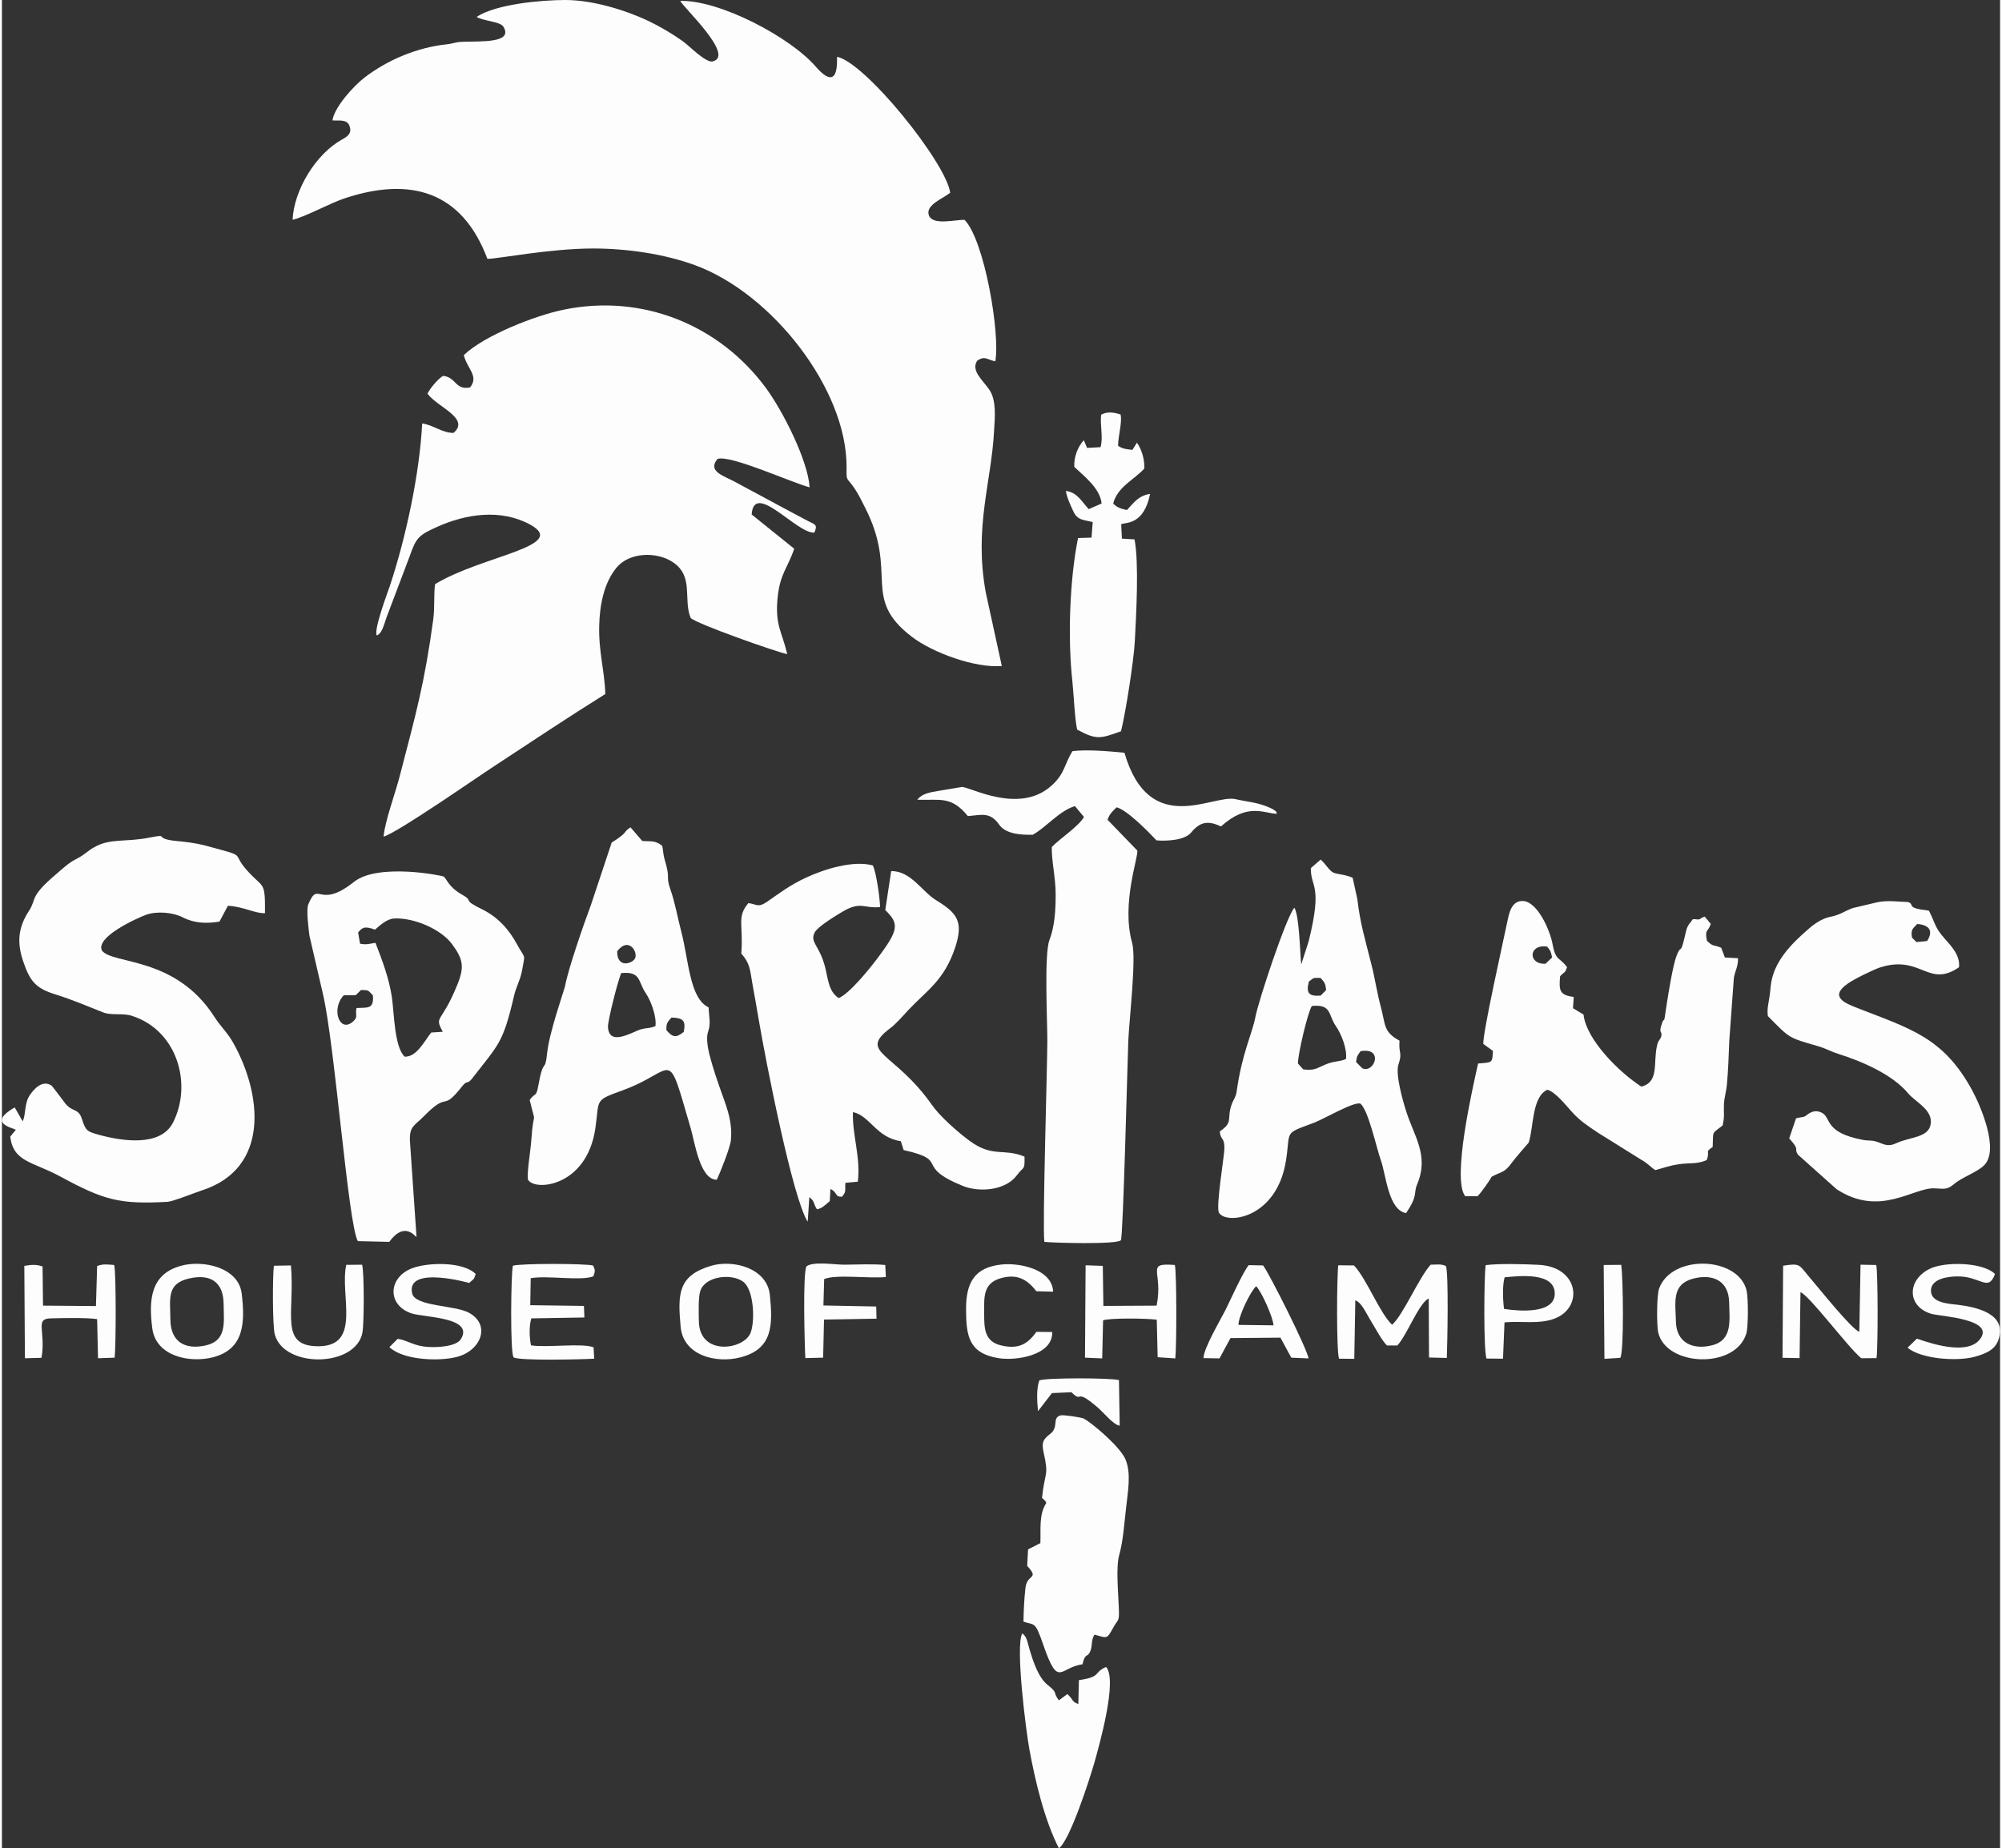<?xml version="1.0" encoding="UTF-8"?> <svg xmlns="http://www.w3.org/2000/svg" xmlns:xlink="http://www.w3.org/1999/xlink" xmlns:xodm="http://www.corel.com/coreldraw/odm/2003" xml:space="preserve" width="300px" height="277px" version="1.1" style="shape-rendering:geometricPrecision; text-rendering:geometricPrecision; image-rendering:optimizeQuality; fill-rule:evenodd; clip-rule:evenodd" viewBox="0 0 134.75 124.66"><rect x="0" y="0" width="134.75" height="124.66" fill="#333333" stroke="none"/> <defs> <style type="text/css"> .fil0 {fill:#FDFDFD} </style> </defs> <g id="Layer_x0020_1">  <g id="_105553390751040"> <path class="fil0" d="M32.01 1.14c0.45,0.28 1.58,0.31 1.8,0.65 0.71,1.14 -1.53,0.98 -2.77,1.03 -0.51,0.02 -0.58,0.12 -1.05,0.17 -1.99,0.21 -3.99,1.05 -5.55,2.25 -0.7,0.54 -2.02,1.97 -2.15,2.88 0.37,0.04 0.95,-0.1 1.13,0.33 0.22,0.5 -0.09,0.75 -0.47,0.95 -1.78,0.98 -3.25,3.4 -3.35,5.42 0.79,-0.16 2.52,-1.12 3.56,-1.46 4.36,-1.43 7.85,-0.5 9.58,4.1 0.63,0.01 4.21,-0.7 7.13,-0.7 2.25,0 4.79,0.36 6.88,1.13 5.2,1.91 10.23,8.37 10.21,13.6 -0.01,1.04 -0.02,0.64 0.53,1.44 0.28,0.42 0.48,0.83 0.71,1.29 2.29,4.47 -0.29,6.08 3.15,8.72 1.42,1.09 4.28,2.13 6.08,1.98l-1.08 -4.95c-0.81,-4.42 0.38,-7.42 0.56,-10.95 0.05,-0.85 0.17,-2.01 -0.32,-2.73 -0.41,-0.62 -1.27,-1.28 -0.82,-1.96 0.52,-0.36 0.66,-0.07 1.22,0.04 0.34,-1.82 -0.72,-8.15 -2.07,-9.54 -0.67,-0.02 -2.19,0.41 -2.42,-0.34 -0.2,-0.68 0.96,-1.09 1.45,-1.49 -0.29,-2.05 -5.72,-8.78 -7.63,-9.17 -0.02,0.2 0.18,2.53 -1.45,0.65 -1.73,-1.99 -6.46,-4.48 -9.12,-4.42 0.12,0.37 3.72,3.69 2.19,4.08 -0.47,0.12 -1.55,-1.02 -2.05,-1.38 -0.69,-0.49 -1.54,-0.99 -2.3,-1.35 -1.61,-0.76 -3.79,-1.41 -5.6,-1.41 -1.59,0 -4.66,0.27 -5.98,1.14z"></path> <path class="fil0" d="M31.15 23.95c0.21,0.91 1.04,1.41 0.42,2.18 -1.02,0.2 -0.91,-0.68 -1.82,-0.78 -0.33,0.19 -0.89,0.85 -1.05,1.2 0.61,0.88 2.92,1.67 1.75,2.65 -0.79,-0.01 -1.34,-0.53 -2.11,-0.64 -0.17,3.38 -1.1,7.71 -2.18,10.96 -0.2,0.58 -1.1,2.97 -0.88,3.34 0.37,-0.14 0.5,-0.8 0.65,-1.2l1.58 -4.18c0.43,-1.23 0.61,-1.39 1.83,-1.94 1.97,-0.89 4.31,-1.23 6.28,-0.16 2.66,1.46 -3.26,2.1 -6.41,4.02 -0.1,0.73 -0.01,1.5 -0.12,2.36 -0.59,4.34 -1.17,6.38 -2.26,10.57 -0.27,1.07 -1.03,3.15 -1.09,4.1 1.03,-0.33 6.16,-3.91 7.48,-4.77 2.46,-1.62 4.99,-3.3 7.47,-4.85 -0.04,-1.54 -0.46,-2.85 -0.41,-4.62 0.03,-1.35 0.31,-2.89 1.19,-3.93 0.86,-1.01 2.66,-1.07 3.75,-0.36 1.48,0.96 0.7,2.53 1.23,3.78 0.31,0.36 5.72,2.28 6.51,2.44 -0.37,-1.57 -0.83,-1.93 -0.65,-3.81 0.16,-1.62 0.69,-2.02 1.12,-3.3l-2.87 -2.31c0.16,-2.3 3.07,1.33 4.23,1.22 0.24,-0.56 0.04,-0.53 -0.45,-0.79 -0.34,-0.18 -0.65,-0.35 -1,-0.53l-3.98 -2.14c-0.67,-0.36 -1.81,-0.67 -1.1,-1.51 0.89,-0.28 4.99,1.6 6.21,1.92 -0.12,-1.84 -1.83,-5.18 -2.94,-6.69 -3.14,-4.27 -8.35,-6.39 -13.66,-5.29 -1.9,0.39 -5.33,1.73 -6.72,3.06z"></path> <path class="fil0" d="M1.4 75.63l-0.54 -0.94c-1.87,1.08 -0.14,1.37 0.08,1.51l-0.38 0.46c0.21,1.73 1.53,1.69 3.35,2.68 2.96,1.6 3.98,1.9 7.26,1.72 0.35,-0.02 1.88,-0.63 2.34,-0.78 4.59,-1.5 4.02,-6.5 2.09,-9.94 -0.38,-0.69 -0.88,-1.13 -1.28,-1.77 -2.62,-4.08 -6.83,-3.51 -7.57,-4.45 -0.47,-0.91 2.32,-2.18 2.97,-2.42 0.72,-0.26 1.8,-0.17 2.47,0.17 0.79,0.41 1.61,0.43 2.48,0.29l0.57 -1.07c1.02,0.05 1.87,0.54 2.5,0.5 0.02,-2.31 -0.11,-1.59 -1.32,-3.01 -0.96,-1.13 0.22,-0.76 -2.78,-1.57 -0.54,-0.14 -1.23,-0.23 -1.79,-0.28 -1.76,-0.16 -0.45,-0.52 -1.88,-0.24 -1.66,0.33 -2.65,0.03 -3.74,0.65 -0.45,0.24 -0.65,0.52 -1.28,0.83 -0.45,0.23 -0.89,0.64 -1.27,0.97 -1.87,1.58 -1.31,1.66 -1.86,2.5 -0.73,1.12 -0.82,2.13 -0.38,3.42 0.47,1.39 0.89,1.82 2.23,2.23 1.2,0.38 2.02,0.75 3.15,1.19 0.58,0.23 1.29,0.03 1.93,0.23 3.11,0.99 4.1,4.65 2.78,7.22 -0.86,1.65 -3.47,1.22 -4.95,0.82 -0.83,-0.23 -0.93,-0.27 -1.18,-1.06 -0.23,-0.75 -0.62,-0.47 -1.1,-1.03 -0.14,-0.17 -0.9,-1.22 -0.98,-1.26 -0.61,-0.36 -1.14,0.23 -1.43,0.65 -0.39,0.55 -0.26,1.29 -0.49,1.78z"></path> <path class="fil0" d="M50.34 60.91c-0.81,0.96 -0.32,1.46 -0.48,3.4 0.6,0.68 0.59,1.12 0.75,2.04 0.14,0.81 0.3,1.63 0.43,2.44 0.46,2.73 2.29,12.07 3.3,13.61l0.11 -1.66c0.42,0.36 0.24,0.4 0.51,0.82 0.34,-0.04 0.58,-0.31 0.87,-0.55l0.04 -0.82c0.51,0.25 0.27,0.53 0.77,0.53 0.33,-0.35 0.2,-0.44 0.24,-0.94l0.84 -0.08c0.2,-1.67 -0.39,-3.18 -0.33,-4.69 1.13,0.22 1.57,1.72 3.23,1.96l0.19 0.6c3.19,0.71 0.65,1.05 3.97,2.41 1.15,0.47 2.93,0.31 3.68,-0.73 0.46,-0.62 0.52,-0.27 0.5,-1.24 -1.42,-0.59 -2.14,0.09 -3.71,-1.07 -0.78,-0.57 -2,-1.65 -2.53,-2.41 -2.54,-3.63 -5.05,-3.5 -2.78,-5.21 0.34,-0.25 0.86,-0.84 1.17,-1.18 1.26,-1.34 2.42,-1.99 3.17,-4.22 0.59,-1.78 0.13,-2.34 -1.29,-3.21 -0.97,-0.6 -1.68,-1.96 -3.02,-1.96l-0.4 2.63c0.93,0.92 0.95,1.3 -0.54,3.27 -0.5,0.67 -1.85,2.35 -2.6,2.67 -0.69,-0.45 -0.71,-1.29 -0.93,-2.14 -0.38,-1.44 -1.03,-1.61 -0.69,-2.29 0.19,-0.38 1.41,-1.12 1.81,-1.36 1.3,-0.79 1.47,-0.24 2.6,-0.35 -0.01,-0.57 -0.25,-2.34 -0.49,-2.81 -1.33,-0.36 -3.28,0.25 -4.54,0.84 -1.08,0.51 -1.69,0.99 -2.62,1.63 -0.57,0.39 -0.66,0.15 -1.23,0.07z"></path> <path class="fil0" d="M61.73 53.94c1.56,0.05 2.29,-0.27 3.41,1.1 0.91,-0.06 1.48,-0.32 2.12,0.59 0.45,0.64 1.52,0.69 2.26,0.67 0.93,-0.52 1.78,-1.61 2.84,-1.93l0.61 0.73c-0.33,0.62 -1.68,1.5 -2.17,2.03 -0.02,0.96 0.26,2.05 0.26,3.18 0,1.05 -0.05,2.13 -0.42,3.1 -0.36,0.95 -0.14,5.43 -0.14,6.78 -0.01,2.12 -0.34,12.59 -0.2,13.57 0.62,0.07 4.89,0.19 5.16,-0.11 0.15,-0.16 0.45,-12.18 0.5,-13.46 0.06,-1.4 0.55,-5.56 0.26,-6.59 -0.76,-2.68 0.47,-5.9 0.34,-6.24l-2 -2.07c0.14,-0.41 0.34,-0.57 0.61,-0.84 0.71,0.18 2.15,1.65 2.69,2.23 0.67,0.06 1.9,0 2.33,-0.52 0.61,-0.74 1.14,-0.83 2.02,-0.42 1.8,-1.62 2.88,-0.88 3.77,-0.85 -0.11,-0.21 0.13,-0.01 -0.19,-0.26 -0.05,-0.04 -0.25,-0.14 -0.31,-0.16 -0.8,-0.36 -1.46,-0.38 -2.29,-0.57 -1.53,-0.35 -5.81,2.65 -7.49,-3.13 -1.06,-0.1 -2.46,-0.23 -3.5,-0.11 -0.55,0.85 -0.5,1.51 -1.42,2.33 -2.2,1.99 -5.59,0.03 -6.05,0.09l-1.56 0.26c-0.58,0.1 -1.12,0.18 -1.44,0.6z"></path> <path class="fil0" d="M104.1 65c-1.21,0.07 -1.16,-1.36 0.11,-1.15 0.25,0.32 0.24,0.32 0.33,0.73l-0.44 0.42zm-4.2 5.41l0.65 0.47c-0.04,0.83 -0.03,0.77 -1,0.85 -0.37,1.65 -1.78,7.8 -0.87,8.95l0.84 0c0.23,-0.24 0.78,-1 0.94,-1.31 0.68,-0.37 0.87,-0.25 1.38,-0.97 0.19,-0.27 1.12,-1.33 1.12,-1.33 0.34,-0.99 0.2,-3.09 1.26,-3.57 0.54,0.14 1.25,1.05 1.66,1.5 0.54,0.6 1.08,0.95 1.77,1.41l2.9 1.81c0.47,0.26 0.58,0.46 0.95,0.7 0.62,-0.16 0.92,-0.3 1.62,-0.4 0.72,-0.1 1.23,0.01 1.85,-0.28 0.25,-0.69 -0.18,-0.48 0.4,-0.88 0.05,-1.14 -0.09,-0.85 0.67,-1.45 0.15,-0.64 0.06,-0.87 0.09,-1.48 0.03,-0.43 0.16,-0.83 0.2,-1.29 0.09,-0.98 0.12,-1.97 0.16,-2.95l0.31 -4.26c0.12,-0.55 0.28,-0.73 0.28,-1.3l-0.89 -0.05 -0.24 -0.65c-0.51,-0.24 -0.52,-0.03 -0.97,-0.48 -0.16,-0.83 0.08,-0.55 0.26,-1.14l-0.41 -0.49c-0.37,0.14 -0.2,0.15 -0.4,0.19 -0.13,0.03 -0.1,-0.03 -0.4,-0.01 -0.42,0.54 -0.38,0.49 -0.55,1.2 -0.31,1.33 -0.22,0.37 -0.57,1.33 -0.23,0.65 -0.51,2.36 -0.63,3.13 -0.28,1.94 -0.1,0.59 -0.38,1.52 -0.17,0.56 0.09,0.33 0,0.73 -0.05,0.2 -0.21,0.24 -0.29,0.64 -0.26,1.17 0.16,2.43 -1.05,2.74 -1.46,-0.94 -3.71,-3.14 -3.9,-4.86l-0.71 -0.43 0.05 -0.76c-0.95,-0.12 -1.01,-0.42 -0.92,-1.4 0.33,-0.34 0.32,-0.18 0.47,-0.6 -0.49,-0.7 -0.76,-0.39 -0.97,-1.52 -0.18,-1.02 -1.05,-2.92 -2.01,-2.95 -0.79,-0.02 -0.93,0.83 -1.06,1.44 -0.27,1.31 -1.64,7.39 -1.61,8.2z"></path> <path class="fil0" d="M24.22 66.77c0.52,0.02 0.45,-0.01 0.8,0.37 0.07,0.96 -0.37,0.8 -1.11,0.85 -0.1,0.46 0.12,0.57 -0.19,0.87 -0.93,0.9 -1.56,-0.79 -0.67,-1.73l0.81 -0.01 0.36 -0.35zm0.94 -4.07c0.37,-0.32 0.8,-0.72 1.29,-0.75 1.31,-0.07 3.17,0.71 3.92,1.75 0.74,1.01 0.83,1.53 0.33,2.74 -1.07,2.65 -1.57,2.03 -0.97,3.15l-0.78 0.05c-0.49,0.62 -0.98,1.65 -1.79,1.63 -0.7,-0.65 -0.71,-2.98 -0.86,-3.99 -0.19,-1.31 -0.66,-2.52 -1.11,-3.69 -0.35,0.05 -0.59,0.15 -1.04,0.06l-0.13 -0.76c0.26,-0.29 0.38,-0.47 1.14,-0.19zm-1.16 21.01l2.12 0.05c0.98,-1.35 1.67,-0.46 1.84,-0.32l-0.45 -6.55c-0.02,-0.93 0.32,-0.97 0.91,-1.57 1.8,-1.84 1.17,-0.22 2.63,-2.07 0.34,-0.43 0.32,-0.07 0.66,-0.51 1.79,-2.32 2.07,-2.34 2.82,-5.55 0.15,-0.67 0.44,-1.09 0.56,-1.81 0.19,-1.12 0.23,-0.62 -0.36,-1.7 -0.55,-1.01 -1.29,-1.83 -2.35,-2.35 -1.43,-0.7 -0.49,-0.5 -1.35,-0.99 -0.94,-0.52 -1.03,-1.09 -1.25,-1.22 -0.14,-0.08 -4.43,-0.92 -6.04,0.36 -2.39,1.91 -2.39,-0.16 -3.08,1.52 -0.15,0.37 0.02,1.66 0.08,2.12l0.9 3.89c0.81,3.4 1.7,15.53 2.36,16.7z"></path> <path class="fil0" d="M44.81 69.48c-0.01,-0.48 0.06,-0.52 0.34,-0.85 0.76,0.03 0.99,0.17 0.83,0.97 -0.53,0.43 -0.76,0.36 -1.17,-0.12zm-0.74 -0.27c-0.43,0.17 -0.54,0.1 -0.96,0.21 -0.58,0.16 -2.17,1.21 -2.24,-0.16 -0.02,-0.41 0.7,-3.25 0.9,-3.63 1.35,-0.12 1.11,0.57 1.65,1.36 0.36,0.53 0.74,1.59 0.65,2.22zm-2.58 -5.05c0.77,-1.02 1.43,0.06 1.2,0.49 -0.18,0.34 -1.21,0.69 -1.2,-0.49zm-0.37 -7.33l-1.41 4.24c-0.42,1.11 -1.54,4.32 -1.74,5.47 -0.04,0.2 -1.06,3.09 -1.2,4.47 -0.15,1.44 -0.24,0.23 -0.59,2.17 -0.16,0.89 -0.21,0.47 -0.59,1.01 0.48,1.97 0.26,0.41 0.11,2.71 -0.04,0.67 -0.3,2.13 -0.23,2.65 0.41,0.82 3.97,0.53 4.55,-3.45 0.29,-2.01 -0.11,-1.85 1.89,-2.58 3.62,-1.33 2.88,-3.09 4.54,2.58 0.27,0.92 0.62,3.48 1.76,3.47 0.26,-0.56 0.9,-2.17 0.95,-2.67 0.11,-1.14 -0.21,-2.04 -0.58,-3.06 -0.34,-0.95 -0.63,-1.78 -0.88,-2.76 -0.1,-0.42 -0.22,-1.1 -0.08,-1.49 0.21,-0.57 0.05,-1.05 0.04,-1.64 -1.29,-0.62 -1.33,-3.12 -1.85,-5.13 -0.24,-0.91 -0.42,-1.95 -0.72,-2.8 -0.37,-1.08 0.05,-0.57 -0.42,-2.13 -0.07,-0.25 -0.08,-0.56 -0.14,-0.84 -0.49,-0.39 -0.75,-0.28 -1.35,-0.33l-0.79 -0.92c-0.56,0.36 -0.08,0.28 -1.27,1.03z"></path> <path class="fil0" d="M91.32 71.63c0.07,-0.45 0.06,-0.37 0.3,-0.73 1.59,-0.28 0.94,1.5 0.13,1.16l-0.43 -0.43zm-3.56 0.5l-0.36 -0.4c-0.01,-0.6 0.66,-3.46 0.94,-3.88 1.34,-0.13 1.09,0.58 1.6,1.33 0.38,0.54 0.79,1.56 0.7,2.25 -0.48,0.2 -0.81,0.12 -1.39,0.37 -0.66,0.28 -0.71,0.41 -1.49,0.33zm0.38 -5.93c0.38,-0.29 0.27,-0.24 0.79,-0.24 0.28,0.31 0.33,0.4 0.37,0.82l-0.37 0.37c-0.79,0.06 -1,-0.16 -0.79,-0.95zm0.13 -7.65c-0.02,1.34 0.82,1.06 -0.15,4.95l-0.5 1.55c-0.08,-0.83 -0.13,-3.29 -0.46,-3.83 -0.55,0.62 -2.43,6.31 -2.63,7.38 -0.21,1.11 -0.9,2.42 -1.26,5 -0.06,0.43 -0.22,0.54 -0.35,0.92 -0.34,0.99 0.15,1.15 -0.79,1.79 0.05,0.62 0.33,0.37 0.31,1.17 -0.01,0.53 -0.58,3.88 -0.37,4.3 0.42,0.83 3.91,0.49 4.53,-3.54 0.31,-2.04 -0.18,-1.74 1.87,-2.51 0.66,-0.24 2.73,-1.47 3.15,-1.29 0.54,0.47 1.07,2.97 1.37,3.81 0.35,0.97 0.5,3.36 1.7,3.57 0.84,-1.23 0.48,-1.31 0.75,-1.94 0.83,-1.96 -0.23,-3.27 -0.75,-4.96 -0.22,-0.69 -0.73,-2.47 -0.51,-3.13 0.28,-0.82 0,-0.71 0.07,-1.6 -1.1,-0.6 -0.93,-1.04 -1.26,-2.28 -0.27,-0.98 -0.39,-1.93 -0.65,-2.92 -0.42,-1.68 -0.75,-2.74 -0.93,-4.33l-0.32 -1.46c-0.54,-0.23 -0.99,-0.22 -1.29,-0.34 -0.3,-0.13 -0.54,-0.62 -0.87,-0.88l-0.66 0.57z"></path> <path class="fil0" d="M128.81 63.24c-0.08,-0.54 0.02,-0.57 0.35,-0.92 0.73,0.05 1.15,0.4 0.67,1.15l-0.72 0.07 -0.3 -0.3zm-9.72 5.29c1.49,1.5 1.32,1.44 3.38,2.03 0.5,0.14 0.86,0.36 1.34,0.51 1.59,0.5 3.66,1.38 4.74,2.67 0.49,0.59 1.68,1.11 1.52,2.08 -0.15,0.93 -1.39,0.85 -2.33,1.29 -0.61,0.28 -0.85,0.03 -1.36,-0.12 -0.33,-0.1 -0.53,-0.04 -0.84,-0.1 -2.74,-0.51 -2.12,-1.53 -2.85,-1.86 -0.6,-0.27 -1,0.23 -1.11,0.27 -0.15,0.07 -0.31,0.04 -0.59,0.13l-0.46 1.35c0.78,0.86 0.28,0.63 0.59,1.1l2.61 2.33c2.93,1.92 5.18,-0.14 6.61,-0.06 0.65,0.03 0.83,0.11 1.31,-0.29 0.55,-0.47 1.55,-0.79 2.03,-1.27 1.04,-1.05 -0.25,-4.01 -0.81,-5.05 -1.93,-3.55 -4.12,-4.14 -7.74,-5.55 -0.81,-0.32 -1.94,-0.75 -0.65,-1.65 0.4,-0.29 1.74,-0.95 2.21,-1.1 2.74,-0.85 3.21,1.42 5.29,0 0.09,-0.78 -0.48,-1.39 -0.98,-1.95 -0.68,-0.77 -0.61,-1.02 -1.05,-1.87 -1.62,-0.19 -0.91,-0.38 -1.39,-0.58 -0.69,-0.02 -1.37,-0.13 -2.07,0.01l-1.69 0.4c-0.63,0.24 -0.78,0.44 -1.52,0.59 -0.52,0.11 -1.03,0.45 -1.43,0.8 -1.22,1.05 -2.42,2.28 -2.57,3.9 -0.1,1.16 -0.27,1.35 -0.19,1.99z"></path> <path class="fil0" d="M70.14 101.03c0.35,0.33 0.14,0.07 0.29,0.34 -0.51,0.8 -0.36,1.72 -0.4,2.71l-0.83 0.42 -0.06 1.11c0.86,0.95 -0.02,0.5 -0.12,1.52 -0.08,0.7 -0.12,1.53 -0.13,2.24 0.44,0.19 0.71,0.04 0.96,0.59 0.15,0.33 0.28,0.69 0.39,1.02 1.02,2.92 1.08,1.48 2.63,1.27 0.19,-0.84 0.33,-0.39 0.53,-0.89 0.15,-0.36 0.04,-0.75 0.28,-1.11 0.84,0.23 0.82,0.34 1.24,-0.43 0.37,-0.69 0.44,-0.36 0.4,-1.39 -0.03,-0.95 -0.21,-2.71 0.03,-3.56 0.26,-0.91 0.34,-2.14 0.46,-3.17 0.11,-1.05 0.37,-2.33 -0.05,-3.29 -0.38,-0.86 -2.23,-2.42 -2.8,-2.73 -0.18,-0.09 -1.37,-0.26 -1.55,-0.22 -0.62,0.15 -0.12,0.77 -0.69,1.23 -0.42,0.34 -0.64,0.51 -0.48,1.23 0.38,1.7 0.1,1.23 -0.1,3.11z"></path> <path class="fil0" d="M74.13 27.97c-0.09,0.71 0.15,1.49 -0.04,2.19l-0.91 0.05 -0.22 -0.52c-0.43,0.46 -0.68,1.19 -0.64,1.8 0.69,0.66 1.74,1.45 1.84,2.47l-0.87 0.38c-0.48,-0.52 -0.77,-1.13 -1.54,-1.23 0.07,0.46 0.31,0.96 0.51,1.39 0.28,0.6 0.66,0.55 1.3,0.71l-0.08 1.05 -0.91 0.03c-0.57,2.82 -0.7,6.78 -0.38,9.68 0.09,0.85 0.16,2.54 0.32,3.24 1.31,0.71 1.57,0.61 2.96,0.11 0.31,-1.24 0.86,-4.75 0.93,-6.07 0.09,-1.71 0.29,-5.3 -0.02,-6.87l-0.85 -0.05 -0.05 -0.97c0.31,-0.15 1.52,0.08 1.95,-2.05 -0.78,0.13 -1.06,0.55 -1.56,1.09 -0.41,-0.09 -0.65,-0.15 -0.93,-0.44 0.3,-1.14 1.41,-1.59 2.1,-2.36 0.03,-0.58 -0.17,-1.29 -0.5,-1.74l-0.3 0.48c-0.43,-0.04 -0.67,-0.07 -0.97,-0.27 0,-0.64 0.29,-1.59 0.17,-2.11 -0.42,-0.15 -0.91,-0.22 -1.31,0.01z"></path> <path class="fil0" d="M68.81 110.17c-0.48,0.82 0.25,6.6 0.49,7.88 0.39,2.1 1.01,4.72 1.98,6.61 0.74,-0.52 2.08,-4.69 2.38,-5.73 0.33,-1.17 1.6,-5.64 0.8,-6.5 -0.9,0.4 -0.27,0.66 -1.83,0.89l-0.04 1.61c-0.45,-0.15 -0.31,-0.28 -0.74,-0.67l-0.57 0.42c-0.44,-0.57 -0.02,-0.45 -0.75,-1.03 -0.63,-0.49 -0.98,-1.58 -1.21,-2.33 -0.14,-0.45 -0.17,-0.92 -0.51,-1.15z"></path> <path class="fil0" d="M93.75 89.35c-0.83,-0.77 -1.71,-3.09 -2.57,-4l-1.06 -0.01c-0.1,0.77 -0.13,5.76 0.05,6.3l1.03 0.01 0.07 -3.95c0.45,0.18 0.69,0.82 1.12,1.51 0.28,0.46 0.66,1.18 1.01,1.54l0.7 0c0.64,-0.67 1.47,-2.89 2.12,-3.17l0.02 3.98 1.2 0.03c0.04,-0.91 0.13,-5.73 -0.06,-6.2 -0.32,-0.16 -0.65,-0.09 -1.03,-0.09 -0.8,0.88 -1.85,3.39 -2.6,4.05z"></path> <path class="fil0" d="M125.26 89.82c-0.47,-0.1 -2.73,-2.94 -3.41,-3.73 -0.66,-0.77 -0.55,-0.91 -1.73,-0.72l-0.04 6.21 1.15 0.02 0.06 -4.45c0.65,0.28 3.21,3.73 4.1,4.46l1.03 -0.01c0.1,-0.66 0.1,-5.77 -0.02,-6.28l-1.06 -0.02 -0.08 4.52z"></path> <path class="fil0" d="M35.66 86.21c1.13,-0.2 3.34,0.2 4.22,-0.12 0.13,-0.34 0.14,-0.4 -0.01,-0.73 -0.47,-0.15 -4.98,-0.15 -5.41,0.01 -0.13,0.35 -0.2,5.95 0.05,6.18 0.34,0.24 4.64,0.14 5.43,0.09l-0.04 -0.77c-0.83,-0.3 -3.14,0.04 -4.22,-0.13 -0.11,-0.53 -0.14,-1.27 0.02,-1.82l3.58 -0.06 -0.03 -0.78 -3.62 -0.05 0.03 -1.82z"></path> <path class="fil0" d="M12.62 86.23c1.42,-0.33 2.32,0.22 2.33,1.72 0.01,1.25 0.24,2.48 -1.23,2.8 -1.42,0.31 -2.34,-0.29 -2.36,-1.73 -0.01,-1.41 -0.28,-2.44 1.26,-2.79zm-2.48 3.37c0.25,1.89 2.54,2.35 4.11,1.94 2.1,-0.55 2.15,-2.36 1.92,-4.29 -0.22,-1.79 -2.63,-2.28 -4.08,-1.88 -2.07,0.56 -2.2,2.29 -1.95,4.23z"></path> <path class="fil0" d="M114.05 86.24c1.32,-0.35 2.4,0.14 2.43,1.59 0.02,1.2 0.25,2.54 -1.13,2.9 -1.31,0.34 -2.43,-0.16 -2.46,-1.59 -0.03,-1.33 -0.3,-2.51 1.16,-2.9zm-2.36 3.6c0.49,2.32 5.17,2.54 5.94,0.13 0.15,-0.45 0.14,-2.43 0.03,-2.91 -0.53,-2.32 -5.04,-2.5 -5.9,-0.16 -0.17,0.44 -0.17,2.44 -0.07,2.94z"></path> <path class="fil0" d="M50.49 89.89c-0.44,1.15 -3.44,1.6 -3.49,-0.76 -0.01,-0.49 -0.05,-1.65 0.1,-2.07 0.34,-0.99 2.08,-1.19 2.88,-0.62 0.73,0.53 0.82,2.63 0.51,3.45zm-2.69 -4.51c-2.21,0.67 -2.23,1.89 -2.03,4.1 0.17,1.94 2.38,2.5 4.03,2.07 2.19,-0.56 2.19,-2.18 1.99,-4.19 -0.18,-1.84 -2.48,-2.43 -3.99,-1.98z"></path> <path class="fil0" d="M77.87 88.06l-3.59 0.02 -0.04 -2.7 -1.16 -0.04 -0.04 6.23 1.16 0.05 0.06 -2.57c0.57,-0.17 2.99,-0.13 3.62,-0.04l0.06 2.53 1.19 0.08c0.09,-0.73 0.1,-5.76 -0.03,-6.3 -2.05,-0.16 -0.76,0.42 -1.23,2.74z"></path> <path class="fil0" d="M2.67 91.58c0.3,-1.8 -0.47,-2.63 0.6,-2.66 0.77,-0.02 2.41,-0.06 3.15,0.05l0.06 2.64 1.12 -0.04c0.09,-0.68 0.11,-5.71 -0.03,-6.25 -0.38,-0.03 -0.77,-0.09 -1.15,0.07l-0.08 2.7 -3.57 -0.03 -0.03 -2.64c-0.43,-0.15 -0.75,-0.12 -1.23,-0.04l0.04 6.23 1.12 -0.03z"></path> <path class="fil0" d="M101.3 88.28c-0.08,-0.54 -0.12,-1.61 0.04,-2.13 0.98,-0.09 3.38,-0.37 3.38,1.1 0,1.41 -2.49,1.18 -3.42,1.03zm0.03 0.91c1.12,-0.11 2.32,0.15 3.39,-0.26 1.96,-0.76 1.63,-3.49 -1.08,-3.62 -0.93,-0.05 -2.7,-0.1 -3.58,0.02 -0.11,0.71 -0.15,5.84 0.06,6.3l1.11 0.01 0.1 -2.45z"></path> <path class="fil0" d="M83.39 89.36c-0.01,-0.57 0.79,-2.23 1.19,-2.61 0.35,0.33 1.16,2.13 1.17,2.64l-2.36 -0.03zm-2.36 2.24l1.08 0.02 0.74 -1.37 3.37 -0.03 0.73 1.35 1.16 0.05c-0.02,-0.51 -2.65,-5.75 -3.06,-6.27l-0.97 -0.02c-0.41,0.51 -1.23,2.35 -1.57,3.03 -0.37,0.72 -1.47,2.59 -1.48,3.24z"></path> <path class="fil0" d="M18.34 85.37c-0.09,0.7 -0.1,4.01 0.06,4.63 0.62,2.31 5.51,2.24 5.92,-0.16 0.1,-0.64 0.12,-3.98 -0.03,-4.54l-1.07 0.01c-0.45,2.03 1.05,5.44 -1.82,5.49 -2.74,0.04 -1.63,-2.21 -1.91,-5.45l-1.15 0.02z"></path> <path class="fil0" d="M26.69 90.3l-0.56 0.56c0.93,0.88 3.31,0.97 4.51,0.67 1.65,-0.4 2.36,-2.15 0.87,-2.98 -0.96,-0.54 -3.66,-0.41 -3.85,-1.33 -0.4,-1.89 3.85,-0.69 3.85,-0.69 0.36,-0.33 0.28,-0.16 0.44,-0.6 -0.83,-0.86 -3.29,-0.8 -4.34,-0.37 -1.56,0.63 -1.64,2.46 0,3.02 0.82,0.28 4.27,0.25 3.34,1.74 -0.32,0.51 -1.59,0.56 -2.14,0.53 -1.03,-0.04 -1.42,-0.45 -2.12,-0.55z"></path> <path class="fil0" d="M128.51 90.9c0.95,0.78 3.38,0.93 4.53,0.61 0.69,-0.2 1.36,-0.43 1.6,-1.15 0.61,-1.77 -1.52,-2.21 -2.77,-2.36 -0.64,-0.07 -1.81,-0.14 -1.78,-0.98 0.03,-0.78 1.16,-0.93 1.78,-0.93 1.57,-0.02 2.07,1.08 2.54,-0.16 -0.8,-0.81 -3.41,-0.86 -4.43,-0.34 -1.56,0.8 -1.47,2.57 0.16,3.03 0.63,0.17 4.41,0.35 3.21,1.76 -1.01,1.18 -4.04,-0.06 -4.21,-0.09l-0.63 0.61z"></path> <path class="fil0" d="M70.83 89.84l-1.07 -0.01c-0.6,0.85 -1.23,1.18 -2.35,0.92 -1.18,-0.26 -1.17,-1.19 -1.17,-2.21 0,-1.02 -0.09,-1.97 1.09,-2.32 1.12,-0.33 1.8,0.06 2.43,0.87l1.13 0.03c-0.06,-1.52 -2.29,-1.97 -3.5,-1.83 -1.83,0.2 -2.38,1.26 -2.37,3.02 0,1.78 0.18,2.96 2.16,3.29 1.18,0.2 3.7,-0.17 3.65,-1.76z"></path> <path class="fil0" d="M55.45 86.27c0.79,-0.34 3.08,-0.02 4.16,-0.14l-0.04 -0.81c-0.84,-0.08 -1.9,-0.03 -2.76,-0.02 -0.67,0 -2.08,-0.24 -2.55,0.11 -0.26,0.4 -0.13,5.26 -0.08,6.19l1.2 -0.03 0.06 -2.57 3.54 -0.06 -0.02 -0.82 -3.56 -0.07 0.05 -1.78z"></path> <path class="fil0" d="M70.81 93.96l1.31 -0.06c0.84,0.81 0.14,-0.39 1.81,1.06 0.36,0.31 1.01,1.13 1.45,1.2l-0.05 -3.08c-0.63,-0.15 -4.86,-0.16 -5.37,0.02 -0.21,0.59 -0.15,1.41 -0.09,2.08l0.94 -1.22z"></path> <path class="fil0" d="M109.14 91.58c0.26,-0.44 0.19,-5.48 0.06,-6.27l-1.18 0.01 0.05 6.33 1.07 -0.07z"></path> </g> </g> </svg> 